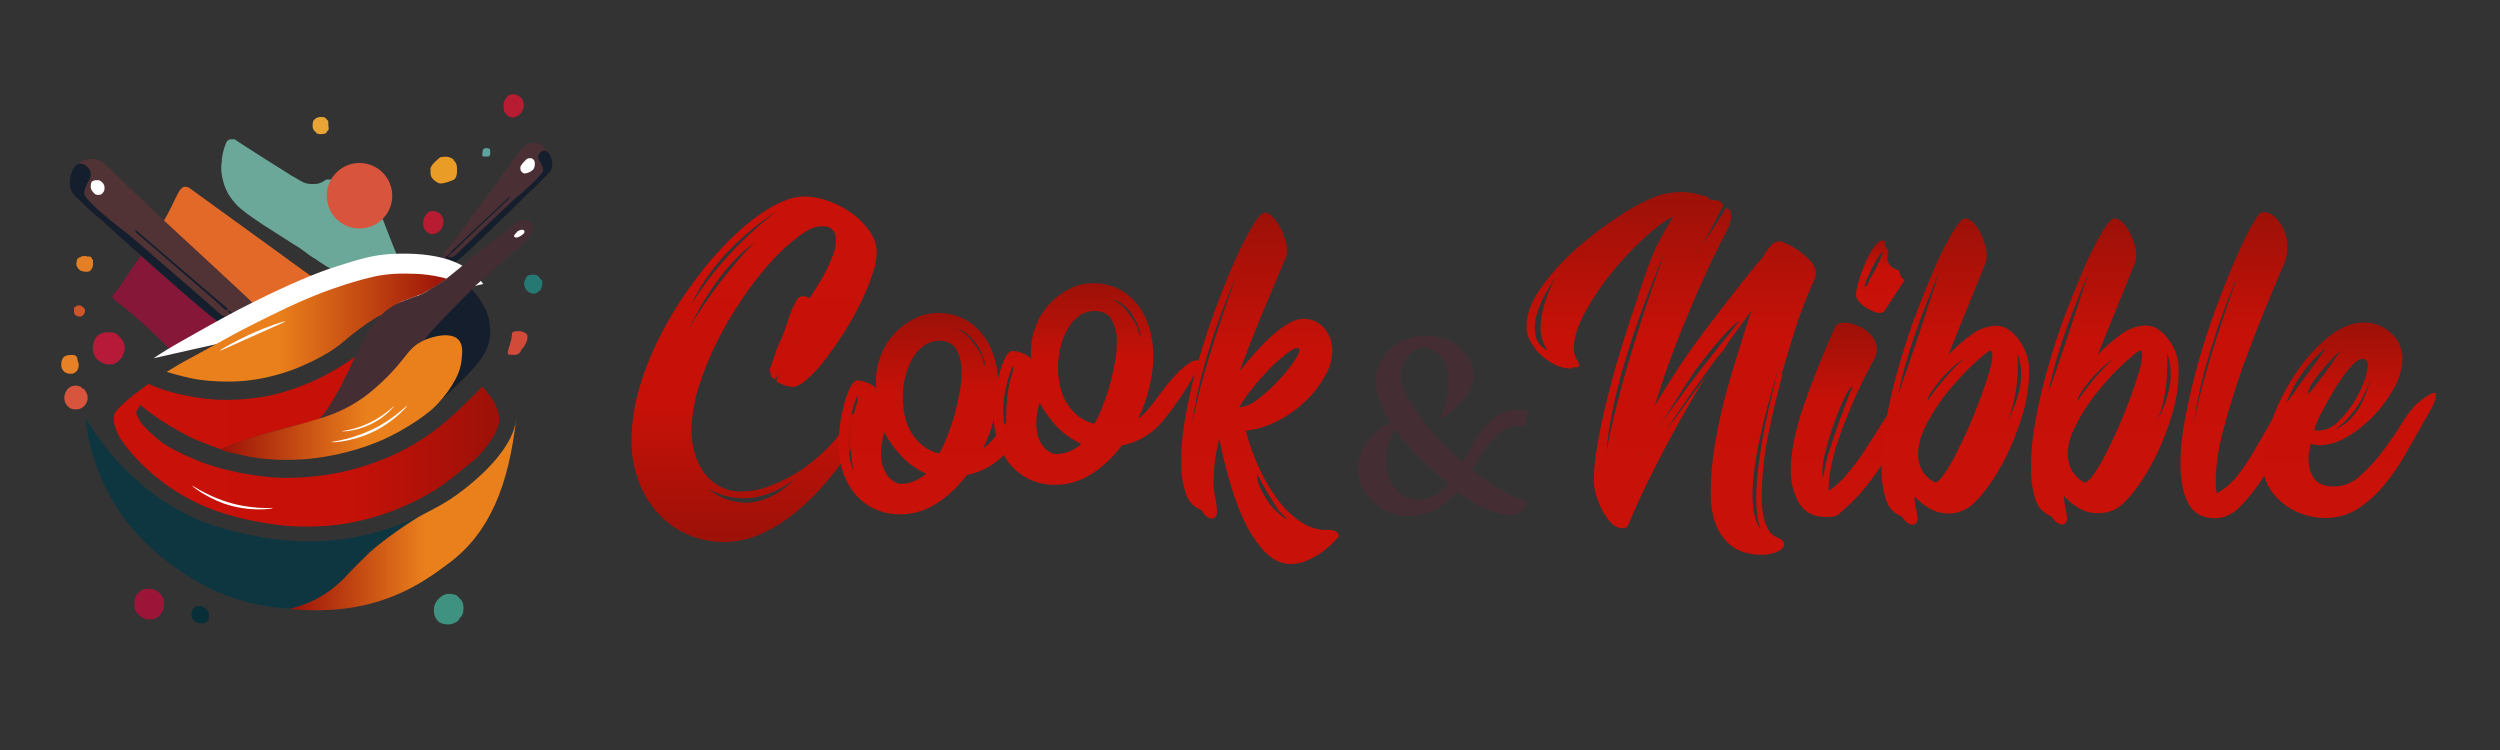 <?xml version="1.0" encoding="UTF-8"?>
<svg xmlns="http://www.w3.org/2000/svg" xmlns:xlink="http://www.w3.org/1999/xlink" version="1.1" viewBox="0 0 1000 300">
  <rect x="0" y="0" width="1000" height="300" fill="#333333" stroke="none"/>
  <defs>
    <style>
      .cls-1 {
        fill: #cf5529;
      }

      .cls-2 {
        fill: #d9543c;
      }

      .cls-3 {
        fill: url(#linear-gradient-15);
      }

      .cls-4 {
        fill: url(#linear-gradient-13);
      }

      .cls-5 {
        fill: #6ba899;
      }

      .cls-6 {
        fill: #082f37;
      }

      .cls-7 {
        fill: #9c1437;
      }

      .cls-8 {
        fill: url(#linear-gradient-2);
      }

      .cls-9 {
        fill: #3f9280;
      }

      .cls-10 {
        fill: #e38025;
      }

      .cls-11 {
        fill: #4a3035;
      }

      .cls-12 {
        fill: #0d3641;
      }

      .cls-13 {
        fill: url(#linear-gradient-10);
      }

      .cls-14 {
        fill: url(#linear-gradient-12);
      }

      .cls-15 {
        fill: #b51c32;
      }

      .cls-16 {
        fill: #861738;
      }

      .cls-17 {
        fill: #141e2d;
      }

      .cls-18 {
        fill: #523335;
      }

      .cls-19 {
        fill: #fff;
      }

      .cls-20 {
        fill: url(#linear-gradient-4);
      }

      .cls-21 {
        fill: #b61a38;
      }

      .cls-22 {
        fill: #257972;
      }

      .cls-23 {
        fill: #e8a435;
      }

      .cls-24 {
        fill: #e68128;
      }

      .cls-25 {
        fill: url(#linear-gradient-3);
      }

      .cls-26 {
        fill: url(#linear-gradient-5);
      }

      .cls-27 {
        fill: #e36928;
      }

      .cls-28 {
        fill: #e99c26;
      }

      .cls-29 {
        fill: url(#linear-gradient-8);
      }

      .cls-30 {
        fill: #b81c32;
      }

      .cls-31 {
        fill: url(#linear-gradient-14);
      }

      .cls-32 {
        fill: #452e33;
      }

      .cls-33 {
        fill: url(#linear-gradient-7);
      }

      .cls-34 {
        fill: url(#linear-gradient-9);
      }

      .cls-35 {
        fill: url(#linear-gradient-11);
      }

      .cls-36 {
        fill: url(#linear-gradient-6);
      }

      .cls-37 {
        fill: #d14b38;
      }

      .cls-38 {
        fill: #5fa29e;
      }

      .cls-39 {
        fill: url(#linear-gradient);
      }
    </style>
    <linearGradient id="linear-gradient" x1="45.3" y1="176.9" x2="199.5" y2="176.9" gradientUnits="userSpaceOnUse">
      <stop offset="0" stop-color="#c81108"></stop>
      <stop offset=".6" stop-color="#c71108"></stop>
      <stop offset="1" stop-color="#9c1108"></stop>
    </linearGradient>
    <linearGradient id="linear-gradient-2" x1="115.9" y1="205.7" x2="206.5" y2="205.7" gradientUnits="userSpaceOnUse">
      <stop offset="0" stop-color="#9c1108"></stop>
      <stop offset=".6" stop-color="#ea801c"></stop>
      <stop offset="1" stop-color="#ea801c"></stop>
    </linearGradient>
    <linearGradient id="linear-gradient-3" x1="66.7" y1="130.9" x2="178.9" y2="130.9" gradientUnits="userSpaceOnUse">
      <stop offset="0" stop-color="#ea801c"></stop>
      <stop offset=".4" stop-color="#ea801c"></stop>
      <stop offset="1" stop-color="#9c1108"></stop>
    </linearGradient>
    <linearGradient id="linear-gradient-4" x1="88.8" y1="159" x2="185" y2="159" xlink:href="#linear-gradient-2"></linearGradient>
    <linearGradient id="linear-gradient-5" x1="301.8" y1="78.7" x2="301.8" y2="216.8" xlink:href="#linear-gradient"></linearGradient>
    <linearGradient id="linear-gradient-6" x1="376.5" y1="-81.8" x2="376.5" y2="-1.1" gradientTransform="translate(0 123.8) scale(1 -1)" xlink:href="#linear-gradient"></linearGradient>
    <linearGradient id="linear-gradient-7" x1="438.6" y1="-70" x2="438.6" y2="10.8" gradientTransform="translate(0 123.8) scale(1 -1)" xlink:href="#linear-gradient"></linearGradient>
    <linearGradient id="linear-gradient-8" x1="504" y1="-101.7" x2="504" y2="38.8" gradientTransform="translate(0 123.8) scale(1 -1)" xlink:href="#linear-gradient"></linearGradient>
    <linearGradient id="linear-gradient-9" x1="668.7" y1="-98.1" x2="668.7" y2="46.6" gradientTransform="translate(0 123.8) scale(1 -1)" xlink:href="#linear-gradient"></linearGradient>
    <linearGradient id="linear-gradient-10" x1="752.2" y1="-1.4" x2="752.2" y2="27.5" gradientTransform="translate(0 123.8) scale(1 -1)" xlink:href="#linear-gradient"></linearGradient>
    <linearGradient id="linear-gradient-11" x1="741.5" y1="-83.1" x2="741.5" y2="-5.4" gradientTransform="translate(0 123.8) scale(1 -1)" xlink:href="#linear-gradient"></linearGradient>
    <linearGradient id="linear-gradient-12" x1="782.1" y1="-86.1" x2="782.1" y2="36.3" gradientTransform="translate(0 123.8) scale(1 -1)" xlink:href="#linear-gradient"></linearGradient>
    <linearGradient id="linear-gradient-13" x1="841.9" y1="-86" x2="841.9" y2="36.3" gradientTransform="translate(0 123.8) scale(1 -1)" xlink:href="#linear-gradient"></linearGradient>
    <linearGradient id="linear-gradient-14" x1="897.2" y1="-83.3" x2="897.2" y2="39.2" gradientTransform="translate(0 123.8) scale(1 -1)" xlink:href="#linear-gradient"></linearGradient>
    <linearGradient id="linear-gradient-15" x1="939.7" y1="-83.4" x2="939.7" y2="-5.2" gradientTransform="translate(0 123.8) scale(1 -1)" xlink:href="#linear-gradient"></linearGradient>
  </defs>
  <g>
    <g id="Layer_1">
      <path class="cls-15" d="M149.5,69.3c.7.6,1.2,1.2,1.7,1.9.1.1.2.3.4.4,1,1.2,1.7,2.6,2.4,4,.1.2.2.4.4.7.4,1,.4,1.8.4,2.8v.6c0,2-.4,3.7-1.4,5.5-.1.3-.3.6-.4,1-.6,1-1.4,1.8-2.3,2.6-.1.1-.2.2-.3.4-.4.3-.7.4-1.1.5v.4c-2.9,1.6-6.9,1.8-10.1,1.1-1.4-.4-2.2-.9-3.2-1.9l-.4-.2c0-.2-.1-.4-.2-.6-.2-.2-.5-.4-.7-.6-.7-.5-.9-.9-1.2-1.7-.1,0-.3,0-.4,0-.3-.1-.5-.3-.7-.7,0-.2-.1-.4-.2-.7,0-.2-.1-.4-.2-.6,0-.2-.1-.5-.2-.7,0-.1,0-.3-.1-.4-.3-1.2-.4-2.4-.3-3.6v-.6c0-2.8.3-4.4.7-4.9,0-.1.1-.3.2-.4.3-.5.5-.8.9-1.1.5-.5,1-1,1.4-1.7,1.2-1.7,2.9-3,5-3.5,3.5-.5,7.3.2,10.3,2.3h0Z"></path>
      <path class="cls-21" d="M43.4,132.9h.5c1.4,0,2.4.3,3.4,1.2.2.2.3.4.5.6.2.2.4.4.5.5,1.1,1.2,1.6,2.5,1.6,4.1-.1,1.5-.6,2.7-1.3,4,0,0-.5.2-.6.4-.7,1.1-1.6,1.6-2.8,2-2.5.3-4.1-.1-6-1.7-1.3-1.1-1.9-2.5-2.1-4.2,0-2.1.4-3.8,1.8-5.4,1.3-1.2,2.8-1.5,4.5-1.5h0Z"></path>
      <path class="cls-7" d="M59.5,235.6h.5c1,0,1.7.2,2.6.7.1,0,.3.1.4.2,1.3.8,1.9,2.1,2.6,3.4.2,2.4,0,4.3-1.6,6.2-1.2,1.3-2.6,1.6-4.3,1.7-2.2,0-3.4-1.1-4.9-2.6-.3-.4-.8-1.3-.8-1.3-.5-2.1-.4-4,.6-5.9.4-.6.9-1,1.5-1.5.1,0,.2-.2.3-.3,1-.6,2-.7,3.2-.7h0Z"></path>
      <path class="cls-9" d="M182.6,238.2c.2.1.4.3.6.4,0,0,.3.5.4.6,1,.6,1.4,1.5,1.7,2.6.2,1.7.2,3.4-.8,4.9-.1,0-.3.1-.4.2-.2.4-.4.7-.6,1.1-.9,1.1-2.6,1.6-3.9,1.8-1.6,0-3.3-.3-4.5-1.4-1.4-1.8-1.7-3.2-1.5-5.5.4-2,1.8-3.6,3.5-4.7,1.8-1,3.8-.8,5.7,0Z"></path>
      <path class="cls-28" d="M181.4,64c.3.3.5.6.8,1,.3.2.6,1.5.6,1.9,0,.2,0,.4,0,.6,0,.4,0,.8,0,1.3-.1,1.2-.2,2.1-1.1,3-.3.2-4.6,2-6.1,1.5-1.4-.6-2.6-1.5-3.2-2.9-.2-.7-.2-1.4-.2-2.2v-.8c.2-1.7,3.9-4.5,3.9-4.5,2.2-.4,3.8-.4,5.5,1.1h0Z"></path>
      <path class="cls-2" d="M32.5,154.9s.3.5.5.5c.7.2.9.5,1.2,1.1.1.2.2.3.3.5.6,1,.6,1.9.5,3-.4,1.5-1.1,2.5-2.5,3.3-1.3.6-2.9.6-4.2.1-1.3-.7-1.9-1.5-2.4-2.9-.4-1.8-.1-3,.9-4.6,1.5-1.8,3.7-2.1,5.7-1.1h0Z"></path>
      <path class="cls-30" d="M208,38.6c1,1,1.4,1.8,1.5,3.3,0,1.2-.3,2-.9,3-.1.2-.2.4-.4.6-.9.9-2,1.4-3.3,1.5-1.4-.2-2-.8-2.9-1.9-.8-1.1-.6-2.8-.5-4.1.5-1.2,1.2-2.2,2.1-3,1.5-.5,3.1-.3,4.3.7h0Z"></path>
      <path class="cls-37" d="M210.3,133.3c.4.3.6.6.7,1.1.1,1.8-.8,3.4-1.8,4.8,0,0-.4.3-.5.4-.3.9-.8,1.6-1.6,2.1-1.2.5-2.8.2-4,0,0-.9.1-1.6.4-2.5.3-.8.5-1.5.7-2.4,0-.3.2-.6.3-.7,0-.5.1-1,.2-1.5,0-.3,0-.6.1-.8,0-.2,0-.4,0-.6l.4-.4c1.7-.6,3.3-.5,4.9.4h0Z"></path>
      <path class="cls-24" d="M28.5,142h.6c.6,0,.9.1,1.4.5.5.7.5,1.2.6,2.1l.2.2c.3,1.3.3,2.2-.4,3.4-.7.8-1.4,1.2-2,1.3-1.2,0-2.2,0-3.2-.8-.8-.8-1.2-1.5-1.2-2.7,0-1.3.2-2.4,1.1-3.3.9-.6,1.8-.7,2.9-.7h0Z"></path>
      <path class="cls-22" d="M212.8,109.9h.8c.7,0,1,.1,1.6.5,0,0,.9.9.9,1.1,0,.1.6.6.8.7.1,1.5,0,2.7-.8,3.9-.8.8-1.5,1.2-2.6,1.4-1.2-.1-2.1-.6-3-1.5-.7-1.1-1-2.1-.8-3.4.7-1.8,1.2-2.7,3.2-2.7h0Z"></path>
      <path class="cls-6" d="M80.2,242.3c1.4.4,2.3,1.4,3.2,2.5.3,1,.4,2,0,3-.5.8-1,1.3-1.9,1.5-1.5.2-2.6,0-3.8-.8-1-1-1.1-1.8-1.1-3,0-1.2.6-1.9,1.4-2.7.8-.5,1.4-.5,2.3-.3h0Z"></path>
      <path class="cls-23" d="M129.8,46.9c.4.3.8.7,1.1,1.1l.4.4c0,1.1.1,2.2.2,3.4,0,0-1,1.1-1.1,1.5-1.2.4-2.1.5-3.4.2l-.4-.2s-.3-.5-.4-.6c-.7-.4-.8-.8-1.1-1.6-.1-1-.1-2,.3-2.9,1.1-1.4,2.6-1.6,4.3-1.3Z"></path>
      <path class="cls-10" d="M34.8,102.6c.2,0,.5,0,.7,0,.2,0,.3,0,.5,0l.6.4c0,.4.6,1.1.6,1.1,0,.4,0,.7,0,1.1v.6c0,1.1-.5,1.9-1.3,2.7-1.2.4-2.4.2-3.6-.2-.9-.6-1.3-1.1-1.7-2.1-.1-1,0-1.7.4-2.7.3-.3.7-.6,1.1-.6l.5-.3c.8-.3,1.4-.2,2.2-.1h0Z"></path>
      <path class="cls-1" d="M31.6,122.2h.6c.1,0,.7.5.9.6.3.2.6.5.9.9,0,1.1,0,1.5-.7,2.3-.2.1-.4.3-.5.4l-.2.2c-1.1,0-1.7,0-2.5-.6-.3-.3-.4-.7-.5-1.1v-1.7c0-.2,1.2-1.1,2.1-1.1h0Z"></path>
      <path class="cls-38" d="M195.8,59.4c.3.5.3.9.3,1.5v.6c0,.3-.2.7-.5,1.1-.4,0-.8,0-1.2,0h-.6c-.2,0-.3,0-.5,0l-.4-.4c0-1.2.2-2.1.5-2.7.8-.4,1.6-.3,2.4,0h0Z"></path>
      <path class="cls-30" d="M175.9,85.3c1,1,1.4,1.8,1.5,3.3,0,1.2-.3,2-.9,3-.1.2-.2.4-.4.6-.9.9-2,1.4-3.3,1.5-1.4-.2-2-.8-2.9-1.9-.8-1.1-.6-2.8-.5-4.1.5-1.2,1.2-2.2,2.1-3,1.5-.5,3.1-.3,4.3.7h0Z"></path>
    </g>
    <g id="Layer_3">
      <g>
        <path class="cls-16" d="M59,104.3c-.1,0-1.8-1.6-2.5-2.2,0,.2-1.5,2.2-3.6,5.1-2.4,3.4-4.4,7.2-7.3,10.3-.2.2-.6.6-.6,1.1,0,1,1.5,2,2.4,2.6,0,0,0,0,0,0,9.4,7.1,19,16.9,19.4,17.4.4.4.7.7,1.2,1,.4.1.7,0,1,0,.1-.1.3-.2.4-.3.2-.1.3-.2.5-.4.3-.2.7-.5,1-.7.2-.1.3-.2.5-.3s.3-.2.5-.3c.2-.1.3-.2.5-.3.8-.5,1.7-1.1,2.6-1.5.9-.4,1.7-.9,2.5-1.4.9-.6,1.8-1.1,2.7-1.6.2-.1.4-.2.6-.3,1.1-.6,2.1-1.2,3.2-1.8.2,0,.4-.2.6-.3.3-.2.7-.4,1-.6.6-.4,1.2-.6,1.6-1.1-1.1-.7-28.4-24.2-28.4-24.4Z"></path>
        <path class="cls-18" d="M64.9,87.5c-.3-.3-23.8-22.6-23.8-22.6-2.6-1.7-5.8-1.8-8.4-.3-.2.1-.4.3-.6.5-.6.5-1.2,1-1.7,1.5-1.9,2.2-2.4,4.6-2.4,7.5.2,2.4,1.4,4.2,3.2,5.8.2.1.3.3.5.5,1,.9,54.7,48.9,55.8,48.3,2-1.1,3.7-1.9,4.9-2.6.1,0,0,0,1.5-.7.7-.4,4.3-2.2,4.9-2.4.2,0,.4-.2.5-.3.2,0,.4-.2.6-.3.2-.1.4-.2.6-.3.7-.3,1.3-.6,2-.9.4-.2-37.2-33.2-37.5-33.6Z"></path>
        <path class="cls-19" d="M39.2,72c.9.2,1.5.7,2.1,1.4.6.9.6,1.7.4,2.8-.3.7-.6,1-1.1,1.5-.9.3-1.6.4-2.5,0-.8-.7-1.6-1.5-1.8-2.6,0-.9,0-1.7.4-2.4.8-.6,1.4-.7,2.4-.6h0Z"></path>
        <path class="cls-27" d="M75.9,75.3c4.4,3.2,47.8,34.6,48,34.8.2.1.3.2.3.2,0,0,.1,0,.2,0,.1,0,.3.2.4.3.1,0,.2.2.3.2v.4c-1.4.6-2.7,1.2-4.1,1.7-.5.2-1,.4-1.4.6-.7.3-6,2.4-7.9,3.3-.2,0-.4.2-.6.3-.4.2-.8.4-1.2.6-.2.1-.4.2-.6.3-.2,0-.4.2-.6.3-.6.2-2.9,1.2-3.5,1.5-.2,0-2.8,1.2-4,1.6-.1-.1-.2-.2-.3-.4-.8-1-34.9-32.4-35.3-32.8.8-1.4,1.8-3.1,2.8-5.2,2.6-5.1,3.4-8,5.5-8.3.7,0,1.4.2,1.9.5Z"></path>
        <path class="cls-5" d="M93.5,55.6c.1,0,.2,0,.4.2.3.1.5.3.7.4,0,.2,21.7,13.9,21.9,14,.2,0,3.7,2.2,4.4,2.5.6.3,1.8.8,3.2.9.2,0,1,0,1.9,0,.4,0,.8-.1.9-.1.3,0,.6-.1.8-.2.6-.2,1-.4,1.4-.6.3-.1.5-.3.6-.4.2-.1.4-.3.7-.4.1,0,.2,0,.3-.1h2.3c-.1.1-.2.2-.3.4-.3.5-.4.8-.6,1.3,0,.1,0,.3-.1.5-1.8,6.1.5,10.1.5,10.1.5,1,1.7,3.2,4.6,5,1,.5,2.8,1.4,5.2,1.6,2.4.2,4.3-.3,5.4-.6.4-.2,3-1.9,3-1.9,1-.5,1.8-.6,2.5-.4.3,1.2,5.2,13.4,5.3,13.6.1.5.4.9.7,1.1h.4c-.7.3-1.2.4-1.9.4-6.8.6-13.4,2-19.9,4-.3,0-.5.1-.8.2-.2,0-.4.1-.7.2-.7.2-1.4.1-2.1.1l-.2.2c-1.2.1-1.9-.1-2.9-.8-.1,0-.3-.1-.4-.2-1-.6-1.9-1.2-2.8-1.8-1-.7-1.9-1.4-2.9-1.9-.4-.3-.8-.5-1.2-.8-.6-.5-2.3-1.7-2.4-1.8-.8-.6-2-1.4-3.5-2.3-7.1-4.6-19.8-12.2-23.5-16.3-1.1-1.2-2-2.5-2-2.5-1.2-1.6-1.8-3-2-3.5-.3-.6-.4-1.1-.6-1.4-.2-.7-.6-1.8-.9-3.3-.2-.8-.4-2.2-.4-4,0-.8,0-1.5.2-2,0-.7,0-1.5.2-2.3.3-2.3,1-4.2,1.6-5.7l.4-.6c.1-.1.3-.2.5-.4.4-.2.7-.3.9-.3.6,0,1,0,1.2.1Z"></path>
        <path class="cls-11" d="M216.8,58.1c2.3,1.9,3.7,4.5,4.1,7.4.1,1.8-.7,3.1-1.8,4.5-1,1.1-25.9,22.7-26.5,23.3-.8.7-1.7,1.4-2.6,2.1-1.5,1.2-1.8,1.5-2.5,2.1-1,.9-1,1-2.2,2.1-.8.7-.9.7-2.1,1.8-1.8,1.6-1.7,1.6-2,1.8-.8.6-2.1,1.1-4.3,1-.1,0-.3,0-.5-.1-.1,0-.2,0-.3-.1.3-.8.6-1.4,1.1-2,.1-.2.3-.4.4-.6,0-.1.2-.2.3-.3.3-.4.7-.9,1-1.4,1.4-1.9,2.8-3.8,4.3-5.6,1.2-1.5,2.4-3.1,3.5-4.7,1-1.3,16.3-22.1,17-23.1.2-.3.4-.6.6-.9,1.3-1.9,2.7-3.7,4.1-5.5.1-.2.3-.4.4-.5.5-.6,1-.9,1.6-1.3.2-.1.4-.3.6-.4.5-.2,1.6-.7,3-.6,1.4,0,2.4.7,2.9,1Z"></path>
        <path class="cls-19" d="M212.7,63.3c.7.4,1,.8,1.2,1.6.1.9,0,1.9-.5,2.8-1.1,1-2,1.5-3.5,1.7-.8-.1-1-.4-1.5-1-.3-.6-.3-1.1-.2-1.8.5-1.1,1.9-2.4,1.9-2.4.5-.5,1-1,1.7-.9h.8,0Z"></path>
        <path class="cls-17" d="M34.3,66.3c.2.1,1.8,1.1,2,3.1.1,1.2-.4,2.2-.6,2.5-.3.6-.7,1.3-1.1,2.1-.4,1-.7,1.8-.7,1.9,0,0-.2.8-.2,1.7,0,1.4,7.1,8.3,18.1,16.5,19.9,17.2,34.2,29.5,35.9,31.2.3.3,1.3,1.2,2.7,1.4,1.1.1,2-.2,2.6-.5-.3-.5-.7-.8-1.3-1.1l-.4-.4v-.6c.8.4,1.3.8,1.9,1.4.4.3.8.5,1.2.7v.6c-.2.1-.4.2-.7.3-.3.1-.6.3-.9.4-.1,0-.3.1-.5.2-1,.5-1.9,1-2.9,1.6-.5.2-.7.1-1.2,0-.3-.2-.6-.4-.9-.6-.3-.2-.6-.4-.8-.6-4.7-3-39.6-34.3-39.6-34.3-2.1-1.8-4.1-3.8-6.2-5.6-3.9-3.2-6-5.2-10.2-9.2-.5-.5-1.5-1.4-2.1-2.9-.7-1.8-.5-3.5-.4-4.5.2-1.6.7-2.8,1-3.5.4-.8.7-1.3,1.2-1.8.2-.2.6-.6,1.2-.7,1.3-.4,2.5.3,2.7.5ZM54.2,91.9c.1,0,36.4,31.3,36.6,31.3.1.3.2.6.2.8-.4,0-.7-.1-1.1-.2,0-.3-24.6-21.4-24.6-21.4l-11-9.5c0-.4-.1-.7-.2-1.1h0Z"></path>
        <path class="cls-17" d="M218.3,60.4c.4.1.7.3.8.5.4.3.6.6.9,1.2.3.5.6,1.2.8,2.3.1.7.3,1.8-.1,3-.3,1-1,1.7-1.3,2-2.7,2.8-4,4.2-6.5,6.4-1.4,1.2-2.7,2.6-4,3.9,0,0-22.4,22-25.5,24.2-.2.1-.4.3-.5.4-.2.2-.4.3-.6.4-.3.1-.5.2-.8,0-.6-.4-1.3-.7-2-1-.1,0-.2,0-.3-.1-.2,0-.4-.2-.6-.3-.2,0-.3-.1-.5-.2v-.4c.3-.1.5-.3.8-.5.4-.4.7-.7,1.3-1v.4s-.3.3-.3.3c-.3.2-.6.4-.8.7.4.2,1,.4,1.7.2,1-.2,1.6-.9,1.8-1.1,1.1-1.2,10.3-9.9,23.1-22,7.1-5.8,11.7-10.7,11.6-11.6,0-.6-.2-1.1-.2-1.1,0,0-.2-.6-.5-1.2-.3-.6-.5-1-.8-1.4-.1-.2-.5-.8-.5-1.6,0-1.3,1.1-2,1.2-2.1.2-.1,1-.7,1.8-.4ZM203.9,78.6h0c0,.2,0,.5-.1.7l-7.1,6.7s-15.8,14.9-15.8,15.1c-.2,0-.5.1-.7.2,0-.2,0-.4.1-.6.1,0,23.5-22.1,23.6-22.1h0Z"></path>
        <path class="cls-19" d="M193.3,113.6c-6.3-9-18.7-13-36.9-12-7,.4-11.8,1.8-21.3,4.8-8.4,2.6-19.7,7.4-33.5,14.3-8.3,4.1-16.2,8.5-31,16.9-1.6.9-5,2.9-9.2,5.7"></path>
        <circle class="cls-2" cx="143.8" cy="78.3" r="13.1"></circle>
      </g>
    </g>
    <g id="Layer_2">
      <g>
        <path class="cls-39" d="M141.7,142.9c-3.1,2.3-7.6,5.2-13.2,8-11.6,5.8-21.4,7.6-24.4,8-4,.6-11.7,1.6-21.1.7,0,0-8.7-.9-17-3.5-.4-.1-.8-.3-.8-.3-.4-.1-.6-.2-.9-.3-.2,0-.4-.1-.6-.2-.3-.1-.5-.2-.8-.3-.3,0-.4-.1-.6-.2-.3-.1-.5-.2-.9-.4-.2,0-.5-.2-.9-.4,0,0-.6-.2-.8-.3,0,0-.2,0-.3-.1,0,0,0,0-.1,0,0,0,0,0,0,0,0,0,0,0,0,0,0,0,0,0,0,0,0,0,0,0,0,0,0,0-1.2.9-1.2.9,0,0,0,0-.2.2-.3.2-.6.4-.7.5-.4.3-.5.4-.9.6-.5.4-.9.7-1.4,1.1-.6.4-1.1.8-1.8,1.4-.2.2-.7.6-1.4,1.1-.5.4-.9.8-1.5,1.3-.4.4-.9.8-1.5,1.4-.4.4-.8.7-1.2,1.2,0,0-.3.4-1,1.1,0,0-.2.2-.3.4,0,.1-.2.3-.3.4,0,.1-.1.3-.2.6,0,.2-.2.7-.2,1.3,0,0,0,.5,0,.9,0,.2,0,.7.2,1.3.2.8.4,1.4.5,1.9.3.8.5,1.3.7,1.8.4.9.8,1.6,1.1,2,0,.2.5.8,1,1.6,0,0,.7,1.1,1.6,2.2,2.7,3.5,6.2,6.9,6.2,6.9,1.7,1.7,4.7,4.5,9,7.7,2.3,1.7,6.4,4.5,11.8,7.2,5.4,2.7,9.7,4.1,12.4,4.9,6.4,2,11.4,2.9,14.8,3.5,3.5.6,8.7,1.5,15.7,1.6,7.2.2,12.7-.5,15.2-.8,3.2-.4,11.3-1.7,21.2-5.4,10.6-4,17.9-8.8,20.4-10.6,2.3-1.6,5.1-3.9,10.8-8.5,1-.8,2.4-2,4.1-3.8.4-.5,2.1-2.3,3.9-4.9,1.3-2,2.2-3.3,2.9-5.4.2-.8.5-1.6.6-2.7.2-2.7-.6-4.8-1.2-6.1-.1-.3-.9-2.1-2.1-3.6-.2-.3-.6-.7-1.3-1.7,0,0-.2-.3-.9-1.1-.9-1-1.1-1.2-1.3-1.2-.2,0-.2.1-.8.8-.2.2-.3.3-.5.5-.6.6-5.6,5.5-7,6.9-2.5,2.4-6.9,6.6-13,10.9-.9.6-4,2.8-8.3,5.1-3,1.7-10.8,5.7-21.5,8.6-14.5,3.9-26.6,3.7-32.1,3.4,0,0-14.7-.9-28.1-5.8-4.5-1.7-8.9-3.8-8.9-3.8-2.6-1.3-4.6-2.2-7.1-3.9,0,0-3.6-2.4-8.3-7.4,0,0-1.1-1.1-2.2-3.5-.4-.8-.6-1.4-.4-2.1.1-.5.5-.9.9-1.5.3-.5.3-.3.5-.7,0-.2.2-.3.3-.3,0,0,0,0,.2.2.2.1.2.2.3.3.1.1.8.7,2.1,1.7,3.4,2.5,5.3,3.8,5.3,3.8,2.7,1.8,4.9,3,6.8,4.1,2.9,1.6,5.3,3,8.1,4.1.3.1.2,0,3.6,1.4,0,0,1.3.5,2.8,1.1.2,0,.5.2.9.3.4.1.5.2,1.1.4,1,.3,1.6.5,1.6.5,0,0-.1,0-.1-.1,0-.3,1-.8,4.2-2,.8-.3,1.3-.5,2-.7,4.3-1.5,4.5-1.7,6.3-2.2,1.3-.4,2.3-.7,3.5-1.1,1.5-.4,2.5-.7,3.9-1.1,2.1-.6,2.8-.7,7.7-2.1,1.6-.4,1.5-.4,1.6-.4,5.9-1.5,7.7-1.1,9.6-2.8.6-.6,1.1-1.1,2-2.2,1.5-1.8,2.5-3.5,4.4-6.8,1.1-1.8,1.6-2.7,2.3-4.1.6-1.2.7-1.4,2.4-4.8.9-1.8,1-2,1.3-2.7.8-1.7,1.3-3,1.7-4Z"></path>
        <path class="cls-12" d="M34.1,166.9c3,26.6,16.7,45.8,33.4,58.1,10.8,8,29.9,21.4,64.2,18.1,2.8-.3.3-4.1,4.3-9.5,3.8-5,10.5-11.5,13.2-13.6,8-6,9.6-7.5,18.7-13.6-31.4,14.7-58.3,11-81.2,4.2-21.6-6.4-41.7-24.3-52.6-43.8h0Z"></path>
        <path class="cls-8" d="M206.5,167.3c-3,26.6-10.5,45.8-27.1,58.1-10.8,8-28.9,21.5-63.2,18.2-2.5-.2,10.7-.6,22.6-13.5,1.7-1.9,5.3-5.5,8.9-9,3.5-3.2,11.6-9.4,19.5-14.2,1.8-1.1,8.2-4.1,12.9-7.2,4.3-2.8,25.3-17.7,26.4-32.6h0Z"></path>
        <path class="cls-25" d="M178.9,111.3c-.1,0-.3.2-.4.3,0,0-.3.2-.4.3-.6.4-1.1.8-1.1.8-.3.2-.6.4-.7.5-.2.1-.5.3-.9.6-.4.2-.5.3-1.5.9-1,.6-.9.5-1.1.7-.8.5-.8.4-1.7.9-.6.3-.8.5-1.3.8-.1,0-.4.2-.7.4-.2.1-.1,0-.5.2-.1,0-.2.1-.3.2,0,0,0,0-.2,0,0,0-.1,0-.2,0-.2,0-.3.1-.6.2-.2,0-.3.1-.4.2-.1,0-.1,0-.2.1-.2,0-.2,0-.5.2,0,0-.1,0-.3.1-.3,0-.5.2-.5.2-.3.1-.5.2-.9.3-1,.4-1,.4-1.3.5-.3.1-1,.4-1.9.7-.7.3-1.2.5-1.3.6-.8.4-1.3.6-1.5.7,0,0-.4.2-.8.4-1.4.8-2.6,1.7-2.7,1.8-1,.7-1.7,1.3-2,1.7,0,0-.2.2-.5.4-.3.2-.5.3-.6.3-.6.2-2.3,1.2-3,1.7-2.8,1.8-5.6,3.9-5.6,3.9-2.5,1.9-3.7,2.9-6.2,5-7.1,6.1-18.7,10.5-20,11-8.8,3.2-16.2,4.2-19.9,4.5,0,0-11.2,1-21.3-1.2-2.7-.6-5.6-1.4-5.6-1.4-.6-.2-1.1-.3-1.4-.4-1.2-.4-1.6-.5-1.7-.5,0,0-.2,0-.4-.1,0,0,0,0-.1,0,0,0,0,0-.1,0,0,0,0,0,0,0,0,0,1-.6,1-.6.2-.1,1.1-.7,3.6-2.2,0,0,3.1-1.8,4.7-2.6,2.4-1.3,9.9-5.5,20.1-11,5-2.6,9.3-4.7,12.5-6.3,4.5-2.2,7.9-3.8,12.4-5.8,2.7-1.1,6.7-2.9,12.2-4.8,2.9-1,6.7-2.3,11.8-3.7,3.6-.9,5.7-1.5,8.9-1.9,4.6-.6,8.2-.5,11.1-.4,2.4,0,5,.2,8.6.8,2.2.4,4,.8,5.3,1.2Z"></path>
        <path class="cls-32" d="M211.5,88.3c.8.5,1.2,1.1,1.5,2,.2,2-.4,3.2-1.5,4.8-.6.8-1.2,1.4-2,2-.6.5-1.2,1-1.8,1.6-.8.8-1.7,1.5-2.5,2.2-.6.5-1.1,1-1.7,1.6-.8.8-1.7,1.5-2.5,2.2-.8.7-1.6,1.4-2.3,2.1-.5.4-1,.9-1.5,1.3-.9.8-6.7,5.9-7.5,6.6-.6.5-1,.9-1,1.2,0,0,0,0,.3.3.2.2.4.4.7.8,0,0,.2.2.3.3.2.2.3.3.4.4,0,.1.2.2.4.4,0,0,.1.2.2.2.6.7,1.2,1.7,1.9,2.9.6,1.1,1,1.9,1.2,2.6.3.8.8,1.9,1.2,3.4,0,.1.4,1.6.6,3.2,0,.3,0,.6,0,.6,0,1.1,0,1.9,0,2.1,0,.8,0,1.5-.1,1.6,0,.4-.2,1.3-.4,2.3-.2.6-.5,2-1.3,3.6-.4.8-.8,1.5-1.1,1.9-.6,1-1.2,1.7-1.6,2.3-.6.8-1.2,1.4-1.5,1.8,0,0-.3.3-.5.6-.7.8-1.2,1.4-1.7,1.8-.2.2-.4.5-.7.8-.9.9-1.7,1.7-2.2,2.2-.6.6-1,1-1.7,1.7-.4.4-.8.8-1.6,1.6-.7.7-1.1,1.1-1.3,1.3-.6.6-1.1,1-2,1.9-.9.9-1.2,1.1-1.4,1.3-.4.4-.8.8-1.1,1-.7.6-.6.5-.8.7-.8.7-1.1,1.1-1.9,1.7h0c-.8.6-1.7,1.4-2.8,2.3.2-.2.5-.6.8-.9.2-.2.7-.8,1.2-1.6.6-.8,1-1.7,1.9-3.4.2-.4.6-1.2,1.1-2.2.1-.3.4-.9,1.1-2.2,0-.2.2-.5.4-.9.3-.5.5-.9.5-1,.2-.3.4-.7.6-1.1.1-.3.4-.7.7-1.1.9-1.5,1.4-2.4,1.6-2.7,1.2-2.1,1.8-4.3,2.2-5.5.9-3.1.5-4.1.4-4.5-.4-1-1.1-1.6-1.3-1.7-.7-.6-1.5-.8-2.3-1-2.3-.6-4.3-.3-5.1-.1-1.1.2-2,.6-2.4.8-.5.2-1.3.6-2.1,1.3-.5.4-.7.7-1.8,2-.6.7-1.2,1.4-1.9,2.1-.4.5-1.1,1.1-2.4,2.4-.9.8-1.3,1.3-2,1.9-.6.6-1.3,1.2-2.3,2.1-1,.9-2,1.8-2.7,2.4-.6.5-1.4,1.2-2.4,2-1.4,1.2-2.7,2.1-3.6,2.8-1.4,1.1-2.6,1.9-3.2,2.4-1.5,1.1-2.7,1.9-3.4,2.3-1.8,1.2-3.2,2.1-5.1,3.2-1.4.8-2.4,1.3-2.7,1.4-1.2.6-2.2,1-3.2,1.4-.8.3-1.6.6-1.9.8-.2,0-.7.3-1.3.5-.5.2-1,.4-1.4.5-.3.1-.6.2-.9.3-.2,0-.3.1-.5.2,0,0,0,0,.1-.1,1.2-1.1,3.6-3.2,7.5-10.3.4-.8.8-1.5,1.3-2.3.9-1.5,1.6-3.1,2.4-4.7.5-1.1,1.1-2.2,1.7-3.3.7-1.3,1.3-2.7,1.8-4.1.2-.6,3-5.7,3.5-6.8,1.3-2.8,2.8-5.3,4.7-7.6.1-.2.3-.3.4-.5,3.6-4.7,8.2-7.4,13.8-9.3.8-.3,1.6-.6,2.4-.9.1,0,.3-.1.4-.1.4-.1.7-.3,1.1-.4.2,0,.3-.1.5-.2.7-.3,1.4-.7,2.1-1.1.1,0,.3-.2.4-.3.4-.3.9-.5,1.3-.8.2-.1.5-.3.7-.4.6-.4,1.2-.7,1.8-1.1.2-.1.4-.2.5-.3,2.6-1.6,5-3.6,7.3-5.5.8-.6,1.5-1.2,2.3-1.9,1-.8,2-1.6,2.9-2.4.9-.7,1.7-1.4,2.6-2.1.6-.5,1.2-1,1.8-1.5,1.6-1.3,3.2-2.6,4.8-3.8.4-.3.7-.6,1.1-.9,1.3-1,2.6-2.1,4-3.1.7-.5,1.4-1.1,2-1.6,1.2-1,2.5-1.8,3.8-2.5.1,0,.3-.2.4-.3.4-.1.9-.2,1.6-.2.7,0,1.2.1,1.6.2Z"></path>
        <path class="cls-19" d="M208.5,91.9c.6,0,.8,0,1.1.2.2.3.3.7,0,1.2-.7.7-1.3,1.1-2.4,1.6-.6.2-.8.1-1.2,0-.3-.1-.4-.3-.4-.6.2-.5,1.1-1.4,1.1-1.4.3-.4.6-.6,1.2-.8l.6-.2h0Z"></path>
        <path class="cls-17" d="M194,123.5c-.7-1.6-1.4-2.7-1.6-3.1-1.3-2.1-2.7-3.6-3.7-4.6-15.3,15.3-19.4,20.1-18.9,20.6,0,0,.8,0,2.2-.4,2-.4,2.1-.5,2.9-.6.6,0,2.3-.3,4.2.3,1.1.3,2.3.7,3.1,1.8.8,1.1.7,2.3.6,4.7,0,2.1-.5,3.7-.7,4.8-.3,1.2-.6,2.5-1.4,4-.3.7-.5.9-.8,1.4-.2.4-.4.7-.5.9,0,0-.4.8-1.5,2.6-1.6,2.8-5.2,5.9-6.7,8-.1.2-.6.8-1.2,1.6-.3.4-.6.7-.8.9,1.1-.9,2.1-1.7,2.8-2.3,0,0,1.4-1.2,3-2.7.5-.5,1.1-1,1.2-1.1.3-.3.7-.6,1-.9.8-.7,1.7-1.6,2.8-2.7.4-.4,1-1,2.2-2.1,1.5-1.5,2.1-2.1,2.9-2.8.4-.4.8-.8,1.2-1.2.5-.5,1.2-1.3,2.1-2.2.6-.7,1.3-1.4,2.1-2.4.6-.7,1.1-1.3,1.8-2.3.7-1,1.5-2.1,2.2-3.7.8-1.7,1.1-3,1.2-3.6.5-2.4.4-4.3.3-5.5-.2-3.7-1.4-6.4-1.9-7.7Z"></path>
        <path class="cls-20" d="M111.8,183.9c1,0,4,.1,8.1-.1,1.1,0,3.5-.2,6.5-.6,9.4-1.2,16.8-3.6,19.2-4.4,4.3-1.5,7.4-2.8,8.4-3.3.8-.4,3-1.4,5.9-3,5.7-3.2,9.4-6,10.3-6.7,1.6-1.2,3-2.3,4.6-4,1.5-1.6,2.7-3,3.5-4.1.5-.6,1.6-2.1,2.5-3.6,1-1.7,3.3-5.2,3.8-9.8.3-2.9.8-6.3-1.2-8.4-2.9-3.1-9.6-1.6-13.5.1-6.9,3-7,7.2-16.7,16.4-2.7,2.5-6.5,6.1-12.2,9.4-6,3.5-11,5-17.8,7-6.8,2-17.5,4.5-23.9,6.8-.2,0,0,0-2.3.8-6.8,2.5-8.4,2.9-8.3,3.5,0,.2.3.4,4.3,1.3,2.6.6,4,.9,5.8,1.3,1.5.3,3.3.6,5.8.9,1,.1,3.6.4,7.1.5Z"></path>
        <path class="cls-19" d="M88,140.2c-.1-.2,5.5-3.5,12.1-6.5,7.2-3.3,13.8-5.4,13.9-5.1,0,.2-2.9,1.4-13.4,6.1-9.7,4.3-12.5,5.7-12.6,5.6Z"></path>
        <path class="cls-19" d="M76.8,194.2c-.1.2,5.2,4.5,12.7,7.2,10.4,3.6,19.7,2.1,19.7,1.8,0-.2-9,.9-20.1-3-7.4-2.6-12.3-6.2-12.4-6Z"></path>
        <path class="cls-19" d="M162.9,162.2c.1.2-4.3,5.4-11.3,9.3-9.6,5.4-19.1,5.6-19.1,5.3,0-.2,9-.8,19.3-6.5,6.8-3.9,11-8.2,11.1-8.1Z"></path>
        <path class="cls-19" d="M157.5,162.6c0,.1-2.9,3.7-7.7,6.3-6.6,3.7-13,3.8-13,3.6,0-.2,6.1-.5,13.1-4.5,4.7-2.6,7.5-5.6,7.6-5.5Z"></path>
      </g>
    </g>
    <g id="Layer_4">
      <path class="cls-32" d="M556.1,168.8c-3.6-5.8-5.7-11.5-5.7-16.4,0-12.1,10.5-18.1,20.6-18.1s18.5,7.6,18.5,16.2-12.7,16.9-12.7,16.9l-.5-.4c2-4.5,3.1-9.4,3-14.3,0-9-4.6-13.6-9.6-13.6s-9.4,5.1-9.4,11.9,11.9,23.1,24.8,33.8c5.6-9.8,10.7-20.6,20.7-20.6s4.3.3,4.3,4c0,.7,0,1.4-.2,2.2-.7,0-1.3-.1-2,0-9.1,0-13.6,8.7-19.1,17.6,8.3,6.4,16.6,11.2,21.9,12.6-.8,4.1-3.4,5.3-6.7,5.3-6,0-13.6-3.8-21.2-9.3-4.7,5.6-10.7,9.8-20.1,9.8s-19.5-8.7-19.5-18.3c0-6.7,3.7-14.1,12.7-19ZM567.6,199.9c4.9,0,8.6-2.7,11.9-6.5-4.4-3.5-8.6-7.2-12.6-11.3-3.3-3.3-6.3-6.8-9-10.5-2.4,3.9-3.5,8.5-3.4,13.1,0,8.3,5.2,15.2,13.1,15.2h0Z"></path>
      <path class="cls-26" d="M317.2,138.4c.2-.5.5-.9.9-1.3.3-.3.4-.5.4-.7-.5.7-1,1.4-1.3,2.2-.9,1.6-1.9,3.4-2.9,5.4-1,1.9-2,3.7-2.9,5.4-.4.9-.9,1.7-1.6,2.5.1,0-.1-.2-.8-.7s-1-1.6-1-3.6l2.9-8.5,1.8-4c.7-1.6,1.3-3.2,1.8-4.8.6-1.9,1.2-3.7,1.9-5.5.6-1.5,1.3-3,2.1-4.5.4-1,1.4-1.7,2.5-1.8,1,0,2,.2,2.9.7.6-.9,1.5-2.3,2.7-4.2,1.3-2,2.4-4,3.5-6,1.1-2.2,2.1-4.4,3-6.7.8-2,1.3-4,1.3-6.2,0-3.7-1.8-5.6-5.4-5.6s-5.6,1.3-9.2,3.8c-4.1,3-7.8,6.4-11.2,10.2-4.2,4.6-8,9.5-11.5,14.7-3.8,5.6-7.3,11.4-10.3,17.5-3,5.9-5.4,12-7.4,18.3-1.8,5.6-2.7,11.4-2.8,17.2,0,3,.4,6,1.2,8.9.8,2.8,2,5.4,3.7,7.8,1.6,2.3,3.8,4.2,6.3,5.6,2.7,1.5,5.8,2.2,8.9,2.1,4.1,0,8.2-.9,12-2.5,4.4-1.7,8.5-3.9,12.4-6.5,3.9-2.8,7.6-5.9,10.9-9.4,3-3.1,5.5-6.7,7.4-10.7.5-1.4,1.9-2.3,3.3-2.2.9,0,1.8.3,2.6.9.8.6,1.3,1.5,1.2,2.5,0,.6-.1,1.3-.4,1.8-8.7,14.9-17.9,26.3-27.7,34.3-9.8,8-19.4,12-28.8,12-10.1,0-19.8-4.1-26.6-11.7-3.3-3.7-5.9-8.1-7.6-12.8-1.9-5.1-2.8-10.5-2.8-15.9,0-7.5,1.2-14.9,3.4-22,2.3-7.7,5.4-15.1,9.2-22.2,3.8-7.2,8.2-14,13.1-20.5,4.5-6.1,9.5-11.9,15-17.1,4.6-4.5,9.6-8.4,15.1-11.7,4.9-2.8,9.3-4.3,13.2-4.3,3.3,0,6.6.6,9.7,1.8,3.4,1.2,6.5,2.8,9.4,4.9,2.8,2,5.2,4.4,7.2,7.3,1.8,2.5,2.8,5.5,2.8,8.6-.1,3-.8,5.9-1.8,8.7-1.3,3.9-2.9,7.6-4.7,11.3-2,4.1-4.2,8.1-6.7,11.9-2.5,4-5,7.5-7.5,10.8-2.1,2.9-4.6,5.5-7.3,7.9-2.3,2-4.3,3-5.9,3-.2,0-.3,0-.4-.1s-.3-.1-.4-.1c-.9-.1-1.8-.3-2.7-.7l-1.9-.8c-.5-.2-.8-.5-.8-.8.4-1.7.9-3.3,1.7-4.8.8-1.7,2.5-4.8,4.9-9.3ZM305.6,95.1c-3.2,1.5-6.2,3.5-8.7,5.9-3.1,2.9-6,6.1-8.6,9.5-2.7,3.5-5.2,7.3-7.5,11.1-2,3.4-3.8,6.8-5.4,10.4,1.6-3,3.3-6,5.3-8.8,2.6-3.9,5.4-7.8,8.5-11.8,3.1-3.9,6.1-7.5,9.1-10.8,3-3.2,5.4-5.1,7.4-5.7ZM276.4,122c8.2-13.4,19.6-26,34.3-37.6-16.1,10.8-27.6,23.3-34.3,37.6ZM318.1,191.5c-6.9,5.2-13.7,7.8-20.6,7.8-5,0-10-1.3-14.3-3.8,4.2,3.5,9.5,5.5,15,5.6,6.7,0,13.4-3.2,19.9-9.6Z"></path>
      <path class="cls-36" d="M409.3,160.5c1.3-1.2,2.7-2.3,4.2-3.3.9-.7,1.9-1.2,3-1.3.7,0,1.1.3,1.1.9-.3,1.7-.9,3.3-1.8,4.7-3.7,6.8-8.1,13.2-13.1,19.2-4.1,4.8-9.8,8.1-16,9.3-3.3,4.5-7.4,8.4-12.1,11.4-4.3,2.8-9.2,4.3-14.3,4.3-3.9.1-7.7-.7-11.2-2.5-3.1-1.5-5.7-3.8-7.8-6.5-2-2.7-3.5-5.8-4.5-9.1-1-3.3-1.5-6.8-1.5-10.2,0-1,.2-3,.5-5.8.3-2.9.8-5.7,1.5-8.5.6-2.6,1.4-5.2,2.5-7.6,1-2.2,2-3.3,3.2-3.3,1.3,0,2.5.3,3.7.8,1.4.5,2.8,1.3,3.9,2.4-.1-.5-.2-1.1-.2-1.7v-1.5c0-3.5.7-7,2-10.3,2.6-6.3,7.3-11.5,13.5-14.5,2.9-1.5,6.1-2.2,9.4-2.2,3.8,0,7.5.8,10.9,2.7,3,1.7,5.5,4,7.5,6.8,2,2.8,3.4,6,4.3,9.3.9,3.3,1.3,6.7,1.3,10.1,0,4.3-.5,8.6-1.6,12.8-1,4.3-2.5,8.5-4.5,12.5,1.5-1,2.9-2.3,4-3.7,1.2-1.4,2.4-2.9,3.6-4.6s2.5-3.3,3.8-5c1.5-1.8,3-3.6,4.7-5.3ZM343,160.5c0-.3,0-.5.1-.8,0-.3.1-.5.1-.8,0-.2,0-.5.2-.7-.3,0-.7.5-1.1,1.6-.5,1.3-1,2.7-1.3,4-.4,1.6-.9,3.5-1.2,5.6-.4,2.1-.6,4.2-.6,6.3,0,2.4.2,4.8.6,7.2.3,2,.9,4,1.9,5.8-1-3.6-1.5-7.3-1.3-11,0-3.4.3-6.7.8-10,.3-2.5,1-4.9,1.9-7.2ZM358.9,193.3c.7.2,1.3.3,2,.2,3,0,6.2-1.3,9.6-4-3.5-1.6-6.7-3.8-9.4-6.5-2.9-3-5.4-6.4-7.4-10.1-.8,2.8-1.3,5.6-1.3,8.5,0,2.6.5,5.1,1.7,7.4,1,2,2.7,3.6,4.8,4.5h0ZM375.7,181.4c1.1-1.9,2.1-4,2.9-6.1,1-2.5,2-5.3,2.9-8.3.9-3,1.6-6.1,2.2-9.2.6-2.9.9-5.8.9-8.7.2-3.2-.5-6.4-2-9.3-1.3-2.3-3.7-3.5-6.9-3.5-2.2,0-4.3.7-6.1,1.9-1.9,1.4-3.5,3.1-4.6,5.2-1.3,2.3-2.3,4.7-2.9,7.3-1.3,5.1-1.3,10.5-.2,15.7.5,2.3,1.4,4.6,2.6,6.6,1.2,2,2.8,3.8,4.6,5.3,1.9,1.5,4.2,2.6,6.6,3.1h0ZM382.9,131.6c1.3.6,2.4,1.4,3.5,2.3,1.2,1.1,2.4,2.3,3.3,3.7.9,1.3,1.8,2.6,2.6,4,.7,1.1,1,2.3,1.1,3.6.1.3.3.6.4.9s.2.4.2.2c0-1.4-.4-2.7-.9-3.9-.6-1.6-1.4-3.1-2.4-4.6-1-1.5-2.2-2.9-3.6-4-1.2-1.1-2.7-1.9-4.3-2.2h0Z"></path>
      <path class="cls-33" d="M471.4,148.7c1.3-1.2,2.7-2.3,4.1-3.3.9-.7,1.9-1.2,3-1.3.7,0,1.1.3,1.1.9-.3,1.7-.9,3.3-1.8,4.7-3.7,6.8-8.1,13.2-13.1,19.2-4.1,4.8-9.8,8.1-16,9.3-3.3,4.5-7.4,8.4-12.1,11.4-4.3,2.8-9.3,4.3-14.3,4.3-3.9.1-7.7-.7-11.2-2.5-3-1.6-5.7-3.8-7.7-6.5-2-2.7-3.5-5.8-4.5-9.1-1-3.3-1.5-6.8-1.5-10.2,0-1,.1-3,.4-5.8.3-2.9.8-5.7,1.5-8.5.6-2.6,1.4-5.2,2.5-7.6,1-2.2,2-3.3,3.2-3.3,1.3,0,2.5.3,3.7.8,1.4.5,2.8,1.3,3.9,2.4-.1-.5-.2-1.1-.2-1.7v-1.5c0-3.5.7-7,2-10.3,2.5-6.3,7.3-11.5,13.5-14.6,2.9-1.5,6.1-2.2,9.4-2.2,3.8,0,7.6.8,10.9,2.7,3,1.7,5.5,4,7.5,6.8,2,2.8,3.4,6,4.3,9.3.9,3.3,1.3,6.7,1.3,10.1,0,4.3-.5,8.6-1.6,12.8-1,4.3-2.5,8.5-4.5,12.5,1.5-1,2.9-2.3,4-3.7,1.2-1.4,2.4-2.9,3.6-4.6,1.2-1.7,2.5-3.3,3.8-5,1.4-1.8,3-3.6,4.7-5.2ZM405.1,148.7c0-.3,0-.5.1-.8,0-.3.1-.5.1-.8,0-.2,0-.5.2-.7-.3,0-.7.5-1.1,1.6-.5,1.3-1,2.7-1.3,4-.4,1.6-.9,3.5-1.2,5.6-.4,2.1-.6,4.2-.6,6.3,0,2.4.2,4.8.6,7.2.3,2,.9,4,1.9,5.8-1-3.6-1.5-7.3-1.3-11,0-3.4.3-6.7.8-10,.3-2.5,1-4.9,1.9-7.2ZM421,181.4c.7.2,1.3.3,2,.2,3,0,6.2-1.3,9.6-4-3.5-1.6-6.7-3.8-9.4-6.5-2.9-3-5.4-6.4-7.4-10.1-.8,2.8-1.3,5.6-1.3,8.5,0,2.6.5,5.1,1.7,7.4,1,2,2.7,3.6,4.8,4.5ZM437.8,169.5c1.1-1.9,2.1-4,2.9-6.1,1.1-2.7,2.1-5.5,2.9-8.3.9-3,1.6-6.1,2.2-9.2.6-2.9.9-5.8.9-8.7.2-3.2-.5-6.4-2-9.3-1.3-2.3-3.7-3.5-6.9-3.5-2.2,0-4.3.6-6.1,1.9-1.9,1.4-3.5,3.1-4.6,5.2-1.3,2.3-2.3,4.7-2.9,7.3-1.3,5.1-1.3,10.5-.2,15.7.5,2.3,1.4,4.6,2.6,6.6,1.2,2,2.8,3.8,4.6,5.3,1.9,1.5,4.2,2.6,6.6,3.1h0ZM445,119.8c1.3.6,2.4,1.4,3.5,2.3,1.2,1.1,2.4,2.3,3.3,3.7.9,1.3,1.8,2.6,2.6,4,.7,1.1,1,2.3,1.1,3.6.1.3.3.6.5.9s.2.4.2.2c0-1.4-.4-2.7-.9-3.9-.6-1.6-1.4-3.1-2.3-4.6-1-1.5-2.2-2.9-3.6-4-1.3-1.1-2.8-1.9-4.4-2.2h0Z"></path>
      <path class="cls-29" d="M530.8,211.9c3.1,0,4.7.9,4.7,2.7-1.7,2-3.7,3.9-5.8,5.6-1.9,1.4-4,2.7-6.2,3.7-2.2,1.1-4.6,1.7-7.1,1.7-4,0-7.6-1.8-10.9-5.3-3.4-3.9-6.2-8.2-8.3-13-2.4-5.3-4.3-10.8-5.8-16.4-1.6-5.7-2.8-10.9-3.7-15.6-.7,3-1.3,6-1.7,9.1-.4,2.7-.5,5.4-.6,8.2,0,2.2.2,4.4.7,6.5.4,1.8.6,3.6.7,5.4,0,1.9-.7,2.9-2,2.9-.8,0-1.6-.3-2.2-.8-.9-.7-1.6-1.6-2-2.6-3.1-1.1-5.4-3.6-6.3-6.7-1.3-4.1-1.9-8.3-1.8-12.5,0-6.7.7-13.4,2-20,1.4-7.4,3.1-14.7,5.3-22,2.2-7.4,4.6-14.6,7.2-21.5s5.2-13.1,7.6-18.5c2-4.4,4.2-8.7,6.7-12.9,2-3.2,3.6-4.8,4.6-4.8,1.2,0,2.3.6,3.1,1.6,1.1,1.2,2.1,2.5,2.9,3.9.9,1.6,1.6,3.2,2.1,4.9.5,1.6.8,3.2.8,4.8,0,.8-.2,1.7-.4,2.5-3.4,8.1-6.7,15.9-9.9,23.5-3.1,7.6-6,15-8.7,22.2,1.9-2.4,4-4.9,6.3-7.4,2.1-2.4,4.3-4.7,6.7-6.8,2-1.9,4.2-3.5,6.6-4.9,1.8-1.1,3.8-1.8,5.9-1.9,3.2,0,6.3,1.3,8.4,3.8,2.2,2.6,3.4,6,3.2,9.4-.1,3.2-1,6.3-2.6,9.1-1.9,3.6-4.3,6.9-7.2,9.7-3.2,3.3-6.9,6.1-11,8.3-4.3,2.4-8.9,3.9-13.8,4.5,1.4,5.3,3.3,10.5,5.6,15.5,2,4.4,4.6,8.6,7.5,12.5,2.5,3.3,5.5,6.2,9,8.5,3,2.1,6.6,3.2,10.3,3.2ZM476.8,169.7c1.8-9.2,4.2-18.2,6.9-27.1,3-9.7,6.6-20.5,10.8-32.3-4.4,10.2-8.3,20.7-11.5,31.4-2.8,9.2-4.9,18.5-6.2,28h0ZM519.8,139.7c-.2-.3-.5-.4-.9-.5-.9,0-2.3.8-4.3,2.2-2.2,1.8-4.4,3.7-6.4,5.7-2.4,2.5-4.8,5.1-6.9,7.8-2.1,2.5-4,5.2-5.7,8.1,2.8-.4,5.4-1.5,7.5-3.3,2.8-2.1,5.4-4.4,7.8-7,2.3-2.3,4.4-4.8,6.3-7.5,1.7-2.5,2.6-4.3,2.6-5.5h0ZM513.5,206.9c.6.6,1,.9,1.3.9,0-.2-.4-.7-1.3-1.6l-2-1.9c-.4-.6-1.1-1.7-2.1-3.3s-2-3.3-3-5-2.2-3.9-3.6-6.4c0,1.9.4,3.7,1.2,5.4.8,1.8,1.8,3.5,2.9,5.2,1,1.5,2.2,3,3.6,4.3,1.3,1.1,2.3,2,3,2.6h0Z"></path>
      <path class="cls-34" d="M713,149.8c-2.1,7.6-4,15.6-5.7,24.1-1.7,8-2.5,16.1-2.6,24.3,0,1.6,0,3.3.2,5,.1,1.7.4,3.3.9,4.9.4,1.5,1,2.9,1.8,4.2.7,1.1,1.7,2,2.9,2.5.7.3,1.5.7,2.1,1.1.6.4,1,1.1,1,1.8,0,1.2-.9,2.2-2.8,3-2.1.9-4.3,1.3-6.6,1.2-2.4,0-4.7-.4-6.9-1.1-2.5-.8-4.7-2.2-6.5-4-2.1-2.2-3.7-4.8-4.7-7.6-1.3-3.8-1.9-7.8-1.8-11.9,0-6.2.5-12.3,1.5-18.4,1-6.1,2.2-12.2,3.8-18.4,1.6-6.1,3.3-12.2,5.3-18.3,1.9-6.1,3.8-12.1,5.6-18-1.8,2.7-3.7,5.3-5.6,7.8-2,2.6-3.9,5.3-5.6,8.2-2.1,2.3-4,4.7-5.7,7.2-2.6,3.6-5.3,7.4-8.1,11.3-2.8,4-5.2,7.5-7.3,10.7-1.1,1.6-2.2,3.3-3.1,5-.3,0,.4-1.1,2.1-3.3s3.7-4.9,5.9-8,4.5-6.1,6.6-9c1.6-2,3-4.2,4.4-6.4-6.1,9.7-12,20-17.7,30.7-5.7,10.8-10.6,20.8-14.6,30.3-.2.5-.3.9-.5,1.2-.2.5-.5.9-.9,1.2-.2,0-.4,0-.6.1,0,0-.3.1-.6.1-1.8,0-3.6-.8-4.8-2.2-1.5-1.6-2.7-3.4-3.7-5.4-1-2-1.8-4-2.4-6.2-.5-1.6-.7-3.2-.8-4.8,0-5.2.6-10.3,1.6-15.4,1-5.9,2.3-11.9,3.8-17.9,1.5-6,3.1-11.9,4.8-17.5,1.7-5.6,3.2-10.3,4.4-14,1.4-4,2.6-7.8,3.7-11.2s2.3-6.8,3.5-10.2c1.2-3.4,2.6-6.7,4.3-9.9,1.6-3.2,3.6-6.6,5.8-10.2-4.2,2.4-8,5.3-11.5,8.6-4.7,4.3-9.1,8.9-13.1,13.9-4.1,5-7.7,10.4-10.8,16-3,5.5-4.5,10.4-4.5,14.6,0,1.5.4,2.9,1.1,4.1.4.7.8,1.5,1.1,2.3,0,.8-.5,1.1-1.6,1.1-.1,0-.3,0-.3-.1,0,0-.2-.1-.3-.1-.3,0-.5.1-.6.3,0,.2-.3.4-.6.3-2.1,0-4.2-.5-6-1.4-2.1-1-4-2.3-5.7-3.8-1.7-1.5-3.1-3.4-4.3-5.4-1.1-1.9-1.7-4-1.7-6.2,0-4.9,2-10.2,6-15.8,4.2-5.8,9.1-11.1,14.5-15.8,5.4-4.8,11.2-9.1,17.2-13,4.5-3,9.4-5.6,14.5-7.6,3-1,6.2-1.5,9.4-1.6,2,0,3.9.2,5.8.6,1.7.4,3.5.9,5.2,1.5.4.7.9,1.1,1.3,1.1,2.2,0,3.5.3,3.9.9.3.5.6.9,1,1.3-.9,1.5-1.7,3-2.5,4.6-.9,1.9-1.9,3.7-2.9,5.6s-2.1,3.6-3.1,5.3c-.8,1.4-1.8,2.7-2.9,3.9,0,.3.7-.5,2-2.5,1.3-1.9,2.8-4.1,4.4-6.4s2.9-4.5,4.2-6.5,1.7-3,1.6-3c.4.1.8.3,1.2.5.7.3,1,1.3,1,2.9,0,1.3-.2,2.6-.7,3.8-.9,1.6-2.5,4.8-4.8,9.4-2.3,4.6-4.9,10.2-7.8,16.8-2.9,6.6-5.9,13.8-9,21.8-3.1,8-5.8,16-8.2,24,5.9-10.1,12.4-20,19.5-29.4,6.7-9,13.9-18.2,21.5-27.6.3-.3.9-1,1.8-2,.6-.6,1.1-1.4,1.3-2.2.9-1.3,1.9-2.5,3-3.6.8-.7,1.9-1.1,3-1.1.9.2,1.8.6,2.7,1,1.7.8,3.3,1.7,4.8,2.8,1.7,1.2,3.3,2.6,4.7,4.1,1.4,1.4,2.1,3.3,2.1,5.3,0,.6-.2,1.2-.4,1.8-2.7,5.9-5.1,12-7.2,18.2-1.8,5.5-3.6,11.6-5.6,18.4l-.5,1.5ZM618.9,140.1c-.8-1.3-1.4-2.6-1.9-4-.5-1.5-.8-3.1-.8-4.7,0-5.7,1.9-12.4,5.8-20.2-5.4,8.1-8.1,14.6-8.1,19.7s1.6,7.3,4.9,9.2h0ZM642.6,180.7c3.7-20.3,11.5-46.9,23.3-79.8-14.1,33.6-21.8,60.2-23.3,79.8ZM696,128.5c-.6,0-1.6.7-3.1,2.1s-3.2,3.2-5.2,5.5-3.9,4.6-5.9,7.2-3.8,4.9-5.3,7.2c-.8,1.2-2.2,3.4-4.3,6.7-2.1,3.2-4.3,6.7-6.5,10.3s-4.3,6.8-6.1,9.6c-1,1.7-2.1,3.4-3.3,4.9.1,0,.5-.4,1-1.3s1.1-1.9,1.9-2.9c2.8-4.6,5.9-9.3,9.2-13.9,3.3-4.6,6.5-9,9.7-13.2,3.2-4.2,6.3-8.1,9.2-11.7,2.9-3.6,5.4-6.7,7.5-9.4l1.1-1.1ZM704.5,212.3c-1.3-3.1-2-7.5-2-13,0-12.1,3-29.6,9-52.4-7,22.7-10.5,39.7-10.5,51.1,0,6.4,1.2,11.2,3.6,14.3h0Z"></path>
      <path class="cls-13" d="M746,122.8c1,.7,2,1.2,3.1,1.7.9.4,1.8.6,2.8.7.7,0,1.3-.2,1.8-.7l6.8-10.4c.4-.7.9-1.3,1.4-2-1.4-.9-2.2-2.5-2.3-4.1-.4,0-.8,0-1.1-.2-2.6-.8-4.2-3.5-3.4-6.2.1-.4.3-.7.4-1.1-1.2-1-1.8-2.6-1.5-4.2-.3,0-.7,0-1-.1-1,0-2.2.9-3.5,2.8-1.4,2-2.6,4.2-3.5,6.5-1,2.4-1.9,4.8-2.6,7.3-.5,1.6-.9,3.3-1,4.9,0,1,.4,1.9,1,2.7.7.9,1.5,1.7,2.5,2.3ZM746,113.9c0-.1.1-.3.1-.4.2-.9.5-1.7.9-2.5.6-1.3,1.3-2.8,2.1-4.4s1.6-2.9,2.4-4.1,1.3-1.8,1.6-1.8c-.1.7-.4,1.5-.7,2.1-.4,1.1-1,2.3-1.6,3.6s-1.2,2.4-1.8,3.5-1,1.6-1.1,1.6-.2.3-.5,1.5-.8,1.7-1.6,1.7c0-.2,0-.4.1-.6h0Z"></path>
      <path class="cls-35" d="M765.9,157c-1.1.2-2.2.7-3,1.5-1.3,1-2.7,2.1-4.2,3.2-2.3,2.3-4.3,4.9-5.9,7.7-2,3.2-4.2,6.5-6.4,10-2.2,3.4-4.6,6.7-7.1,9.7-2.2,2.8-4.9,5.3-7.9,7.3,0-6.7,1.7-14.8,5.2-24.1,3.6-9.8,7.9-19.3,13-28.4.7-1.3,1.1-2.8,1.1-4.3,0-1.5-.5-3-1.3-4.3-.9-1.3-2-2.4-3.2-3.3-1.3-.9-2.7-1.6-4.1-2.1-1.4-.5-2.8-.8-4.3-.8-2.1,0-3.3.6-3.8,1.8-4.8,10.6-8.9,21-12.4,31-3.5,10.1-5.3,18.9-5.3,26.5,0,4.5,1.1,8.9,3.3,12.8,2.2,3.7,5.8,5.6,10.9,5.6s4.7-1.1,7.4-3.3c3-2.6,5.7-5.4,8.2-8.5,2.9-3.6,5.5-7.3,8-11.2,2.5-4,4.8-7.8,6.7-11.4,1.9-3.6,3.5-6.7,4.7-9.4.8-1.6,1.4-3.2,1.8-4.9,0-.5-.3-1-.8-1.1,0,0-.2,0-.3,0ZM729.8,187.7c-.3,1.9-.5,2.9-.7,2.9s-.2-.7-.2-2.2c.2-2.9.6-5.8,1.5-8.6,1-3.8,2.1-7.6,3.5-11.3,1.2-3.3,2.5-6.6,4-9.7,1.3-2.7,2.4-4.1,3.3-4.1-.8,1.3-1.4,2.6-1.8,4-1.1,2.8-2.3,6.1-3.7,9.9-1.4,3.7-2.6,7.5-3.8,11.2-.9,2.6-1.6,5.3-2,8.1Z"></path>
      <path class="cls-14" d="M811.4,144.6c.1.7.2,1.5.2,2.2v2.2c0,5.7-.9,11.4-2.6,16.8-1.7,5.7-3.8,11.2-6.4,16.5-2.3,4.7-5,9.2-8.2,13.5-2.9,3.8-5.5,6.4-7.8,7.7-2.2,1.2-4.6,1.9-7.1,1.9-2.6,0-5.2-.6-7.5-1.9-2.3-1.3-4.4-3-6.2-5,0,1.7.2,3.3.6,4.9.3,1.2.5,2.5.6,3.8,0,1.8-.7,2.7-2,2.7s-2.9-1.1-4.3-3.3c-3-1.1-5.4-3.6-6.3-6.7-1.3-4.1-1.9-8.3-1.8-12.6,0-6.7.7-13.4,2-20,1.4-7.4,3.1-14.7,5.3-22,2.2-7.4,4.5-14.6,7.2-21.5,2.6-6.9,5.2-13.1,7.6-18.6,2-4.4,4.2-8.7,6.7-12.9,2-3.3,3.6-4.9,4.6-4.9,1.2,0,2.3.6,3.1,1.5,1.1,1.1,2.1,2.3,2.8,3.7.8,1.5,1.5,3.2,2,4.9.5,1.6.8,3.2.8,4.8,0,.9-.2,1.8-.4,2.7l-15,37c2.9-3,6-5.8,9.4-8.2,2.8-2.2,6.3-3.4,9.9-3.5,1.8,0,3.6.6,5,1.7,1.6,1.1,2.9,2.5,4,4,1.1,1.5,1.9,3,2.6,4.7.5,1.3.9,2.6,1.1,3.9ZM759.4,157.4c2.4-6.6,4.9-13.9,7.6-22,2.7-8.1,5.6-16.9,8.7-26.4-4.2,9.6-7.6,18.4-10.3,26.4-2.5,7.2-4.5,14.5-6.1,22h0ZM773.9,193c.9,0,2.1-1,3.6-3.1,1.8-2.6,3.4-5.3,4.8-8.1,1.7-3.3,3.4-6.9,5.2-10.9,1.7-4,3.3-7.9,4.7-11.7,1.4-3.8,2.6-7.3,3.5-10.4.7-2.2,1.2-4.6,1.3-6.9,0-.7-.2-1.3-.7-1.8-1,.4-1.9,1.1-2.7,1.8-1.5,1.2-3.3,2.8-5.5,4.9s-4.5,4.6-6.9,7.4c-2.5,2.8-4.8,5.8-6.8,9-2,3-3.8,6.2-5.2,9.5-1.3,2.9-1.9,5.9-2,9.1,0,2.2.5,4.3,1.6,6.3,1.2,2.1,3,3.8,5.2,4.9h0ZM786,143.1c-1.8,1.2-3.6,2.5-5.2,4-1.7,1.6-3.3,3.3-4.8,5-1.3,1.6-2.5,3.2-3.6,4.9-.8,1-1.3,2.2-1.5,3.5,1.9-2.8,3.9-5.5,6.1-8.1,2.8-3.4,5.8-6.5,9-9.4ZM803.3,168c3.4-6.9,5.2-13,5.2-18.4,0-2.9-.5-5.8-1.6-8.5.1.9.2,1.9.2,2.8v2.8c0,7.3-1.3,14.5-3.8,21.3h0Z"></path>
      <path class="cls-4" d="M871.2,144.6c.1.7.2,1.5.2,2.2v2.2c0,5.7-.9,11.4-2.6,16.8-1.7,5.7-3.8,11.2-6.4,16.5-2.3,4.7-5,9.2-8.2,13.5-2.9,3.8-5.5,6.4-7.7,7.7-2.2,1.2-4.7,1.8-7.2,1.8-2.6,0-5.2-.6-7.5-1.9-2.3-1.3-4.4-3-6.2-5,0,1.7.2,3.3.6,4.9.3,1.2.5,2.5.6,3.8,0,1.8-.7,2.7-2,2.7s-2.9-1.1-4.3-3.3c-3-1.1-5.4-3.6-6.3-6.7-1.3-4.1-1.9-8.3-1.8-12.6,0-6.7.7-13.4,2-20,1.4-7.4,3.1-14.7,5.3-22,2.2-7.4,4.5-14.6,7.2-21.5s5.2-13.1,7.6-18.5c2-4.4,4.2-8.7,6.7-12.9,2-3.3,3.6-4.9,4.6-4.9,1.2,0,2.3.6,3.1,1.5,1.1,1.1,2.1,2.3,2.8,3.7.8,1.5,1.5,3.2,2,4.8.5,1.6.8,3.2.8,4.8,0,.9-.2,1.8-.4,2.7l-15,37c2.9-3,6-5.8,9.4-8.2,2.8-2.2,6.3-3.4,9.9-3.5,1.8,0,3.6.6,5.1,1.7,1.6,1.1,2.9,2.5,4,4,1.1,1.5,1.9,3,2.6,4.7.5,1.3.9,2.6,1.1,3.9ZM819.2,157.4c2.4-6.6,4.9-13.9,7.6-22s5.6-16.9,8.7-26.4c-4.2,9.6-7.6,18.4-10.3,26.4-2.4,7.2-4.5,14.5-6,22ZM833.8,193c.9,0,2.1-1,3.6-3.1,1.8-2.6,3.4-5.3,4.8-8.1,1.7-3.3,3.4-6.9,5.2-10.9,1.7-4,3.3-7.9,4.7-11.7,1.4-3.8,2.6-7.3,3.5-10.4.7-2.3,1.2-4.6,1.3-6.9,0-.7-.2-1.3-.7-1.8-1,.4-1.9,1-2.7,1.8-1.5,1.2-3.3,2.8-5.5,4.9s-4.5,4.5-6.9,7.4c-2.5,2.8-4.7,5.8-6.8,9-2,3-3.7,6.2-5.2,9.5-1.3,2.9-2,5.9-2,9.1,0,2.2.5,4.3,1.6,6.3,1.2,2.1,3,3.8,5.2,5h0ZM845.9,143.1c-1.8,1.2-3.5,2.5-5.1,4-1.7,1.6-3.3,3.3-4.8,5-1.3,1.6-2.5,3.2-3.6,4.9-.8,1-1.3,2.2-1.5,3.5,1.9-2.8,3.9-5.5,6-8.1,2.8-3.3,5.7-6.5,9-9.4ZM863.1,168c3.4-6.9,5.2-13,5.2-18.4,0-2.9-.5-5.8-1.6-8.5.2.9.2,1.9.2,2.8v2.8c0,7.3-1.3,14.5-3.8,21.3h0Z"></path>
      <path class="cls-31" d="M913.8,161.7c1.3-1.3,2.7-2.5,4.1-3.6.9-.7,1.9-1.2,3-1.3.5,0,1,.3,1.1.9,0,0,0,.2,0,.3-.3,1.7-.9,3.2-1.8,4.7-1.9,3.4-4.1,7.7-6.5,12.8-2.4,5-5,9.9-8,14.7-2.6,4.4-5.8,8.4-9.3,12.1-3.3,3.4-6.7,5-10.3,5-5.1,0-8.7-2-10.8-6-2.1-4-3.1-9.3-3.1-15.9,0-6.5.8-13,2.1-19.4,1.4-7.1,3.1-14.3,5.2-21.6,2.1-7.3,4.4-14.5,7-21.5,2.6-7,5.1-13.3,7.5-18.8,2.4-5.5,4.5-10,6.4-13.4,1.9-3.4,3.2-5.3,3.9-5.6.5-.2,1-.3,1.6-.2,2.1,0,4.1,1.4,6.1,4.3,1.9,2.8,3,6.2,2.9,9.6,0,2.1-.3,4.3-1.1,6.3-2.1,4.9-4.7,11.1-7.8,18.6-3.1,7.5-6.1,15.4-9.1,23.6-2.9,8.3-5.4,16.4-7.5,24.4-1.9,6.7-3,13.7-3.1,20.7,0,.9,0,1.8.1,2.6,0,.8.2,1.6.3,2.3,3.2-1.7,6-4.1,8.2-6.9,2.5-3.2,4.8-6.6,6.8-10.1,2.1-3.6,4.1-7.1,6-10.4,1.6-2.9,3.6-5.6,6-8ZM877.4,169.7c1.8-9.2,4.2-18.2,6.9-27.1,3-9.7,6.6-20.5,10.8-32.3-4.4,10.2-8.2,20.7-11.4,31.4-2.8,9.2-4.9,18.5-6.3,28Z"></path>
      <path class="cls-3" d="M966.5,161.7c3.6-3,6-4.5,7.2-4.5s.7.3.7.9c0,1.3-.8,3.5-2.5,6.5l-2.7,4.7c-2.4,4.3-4.9,8.7-7.5,13.2-2.5,4.3-5.4,8.4-8.6,12.2-3,3.5-6.4,6.5-10.3,9-3.8,2.3-8.1,3.5-12.5,3.5-6.6,0-12.9-2.2-17.9-6.5-2.2-1.9-3.9-4.1-5.3-6.6-1.2-2.4-1.9-5-1.9-7.7.1-6.2,1.3-12.3,3.5-18.1,2.4-6.6,5.5-12.9,9.4-18.7,3.6-5.5,8-10.5,13.1-14.7,4.9-4,9.7-5.9,14.5-5.9,4,0,7.9,1.5,10.8,4.3,2.8,2.5,4.4,6.1,4.5,9.9-.1,4.1-1.2,8.2-3.3,11.8-2.2,4.1-5,7.9-8.2,11.3-3.2,3.3-6.8,6.2-10.8,8.5-3.3,2-7,3.2-10.8,3.3-1.2,0-2.5-.2-3.6-.7-.3,1-.5,2.1-.7,3.1-.2,1-.2,2.1-.2,3.1,0,2.8.7,5.5,2.2,7.8,1.5,2.2,4.3,3.2,8.3,3.2,3.9-.1,7.5-1.7,10.3-4.4,3.4-3,6.5-6.4,9.2-10.1,2.8-3.8,5.4-7.5,7.6-11.1,1.6-2.7,3.5-5.2,5.6-7.4ZM916.8,158.3c1-1.6,2-3.1,3.1-4.6l4.5-6.1c1.5-2,2.8-3.8,3.9-5.4.7-.8,1.3-1.8,1.7-2.8-4.9,4.2-9,9.1-12.2,14.7-2.6,4.9-3.9,8.3-3.9,10.2.3,0,.7-.8,1.1-2.5.3-1.3.9-2.6,1.8-3.6h0ZM923.2,157.6c.9-.8,1.7-1.6,2.3-2.6,1.4-1.7,2.9-3.7,4.5-5.8,1.5-2.2,3.6-5.1,6.2-8.9-.8.6-1.6,1.3-2.2,2-1.4,1.3-2.8,2.9-4.4,4.8-1.6,1.9-3,3.8-4.4,5.7-1.1,1.3-1.8,3-2.1,4.7h0ZM946.5,144.2c-.3-.4-.8-.6-1.3-.7-1.5,0-3.3,1.3-5.5,3.9-2.3,2.8-4.4,5.8-6.3,9-2,3.4-3.8,6.6-5.3,9.6-1,1.9-1.8,3.9-2.4,6,.5.2,1,.3,1.6.2,2.9,0,5.6-1.2,7.6-3.2,2.4-2.2,4.5-4.7,6.3-7.5,1.7-2.7,3.2-5.6,4.3-8.6.9-2.2,1.4-4.5,1.6-6.8,0-.6-.2-1.3-.5-1.8ZM934,172c7.1-3.4,11.8-10.2,14-20.4-2.4,8.1-7.3,15.2-14,20.4h0Z"></path>
    </g>
  </g>
</svg>
